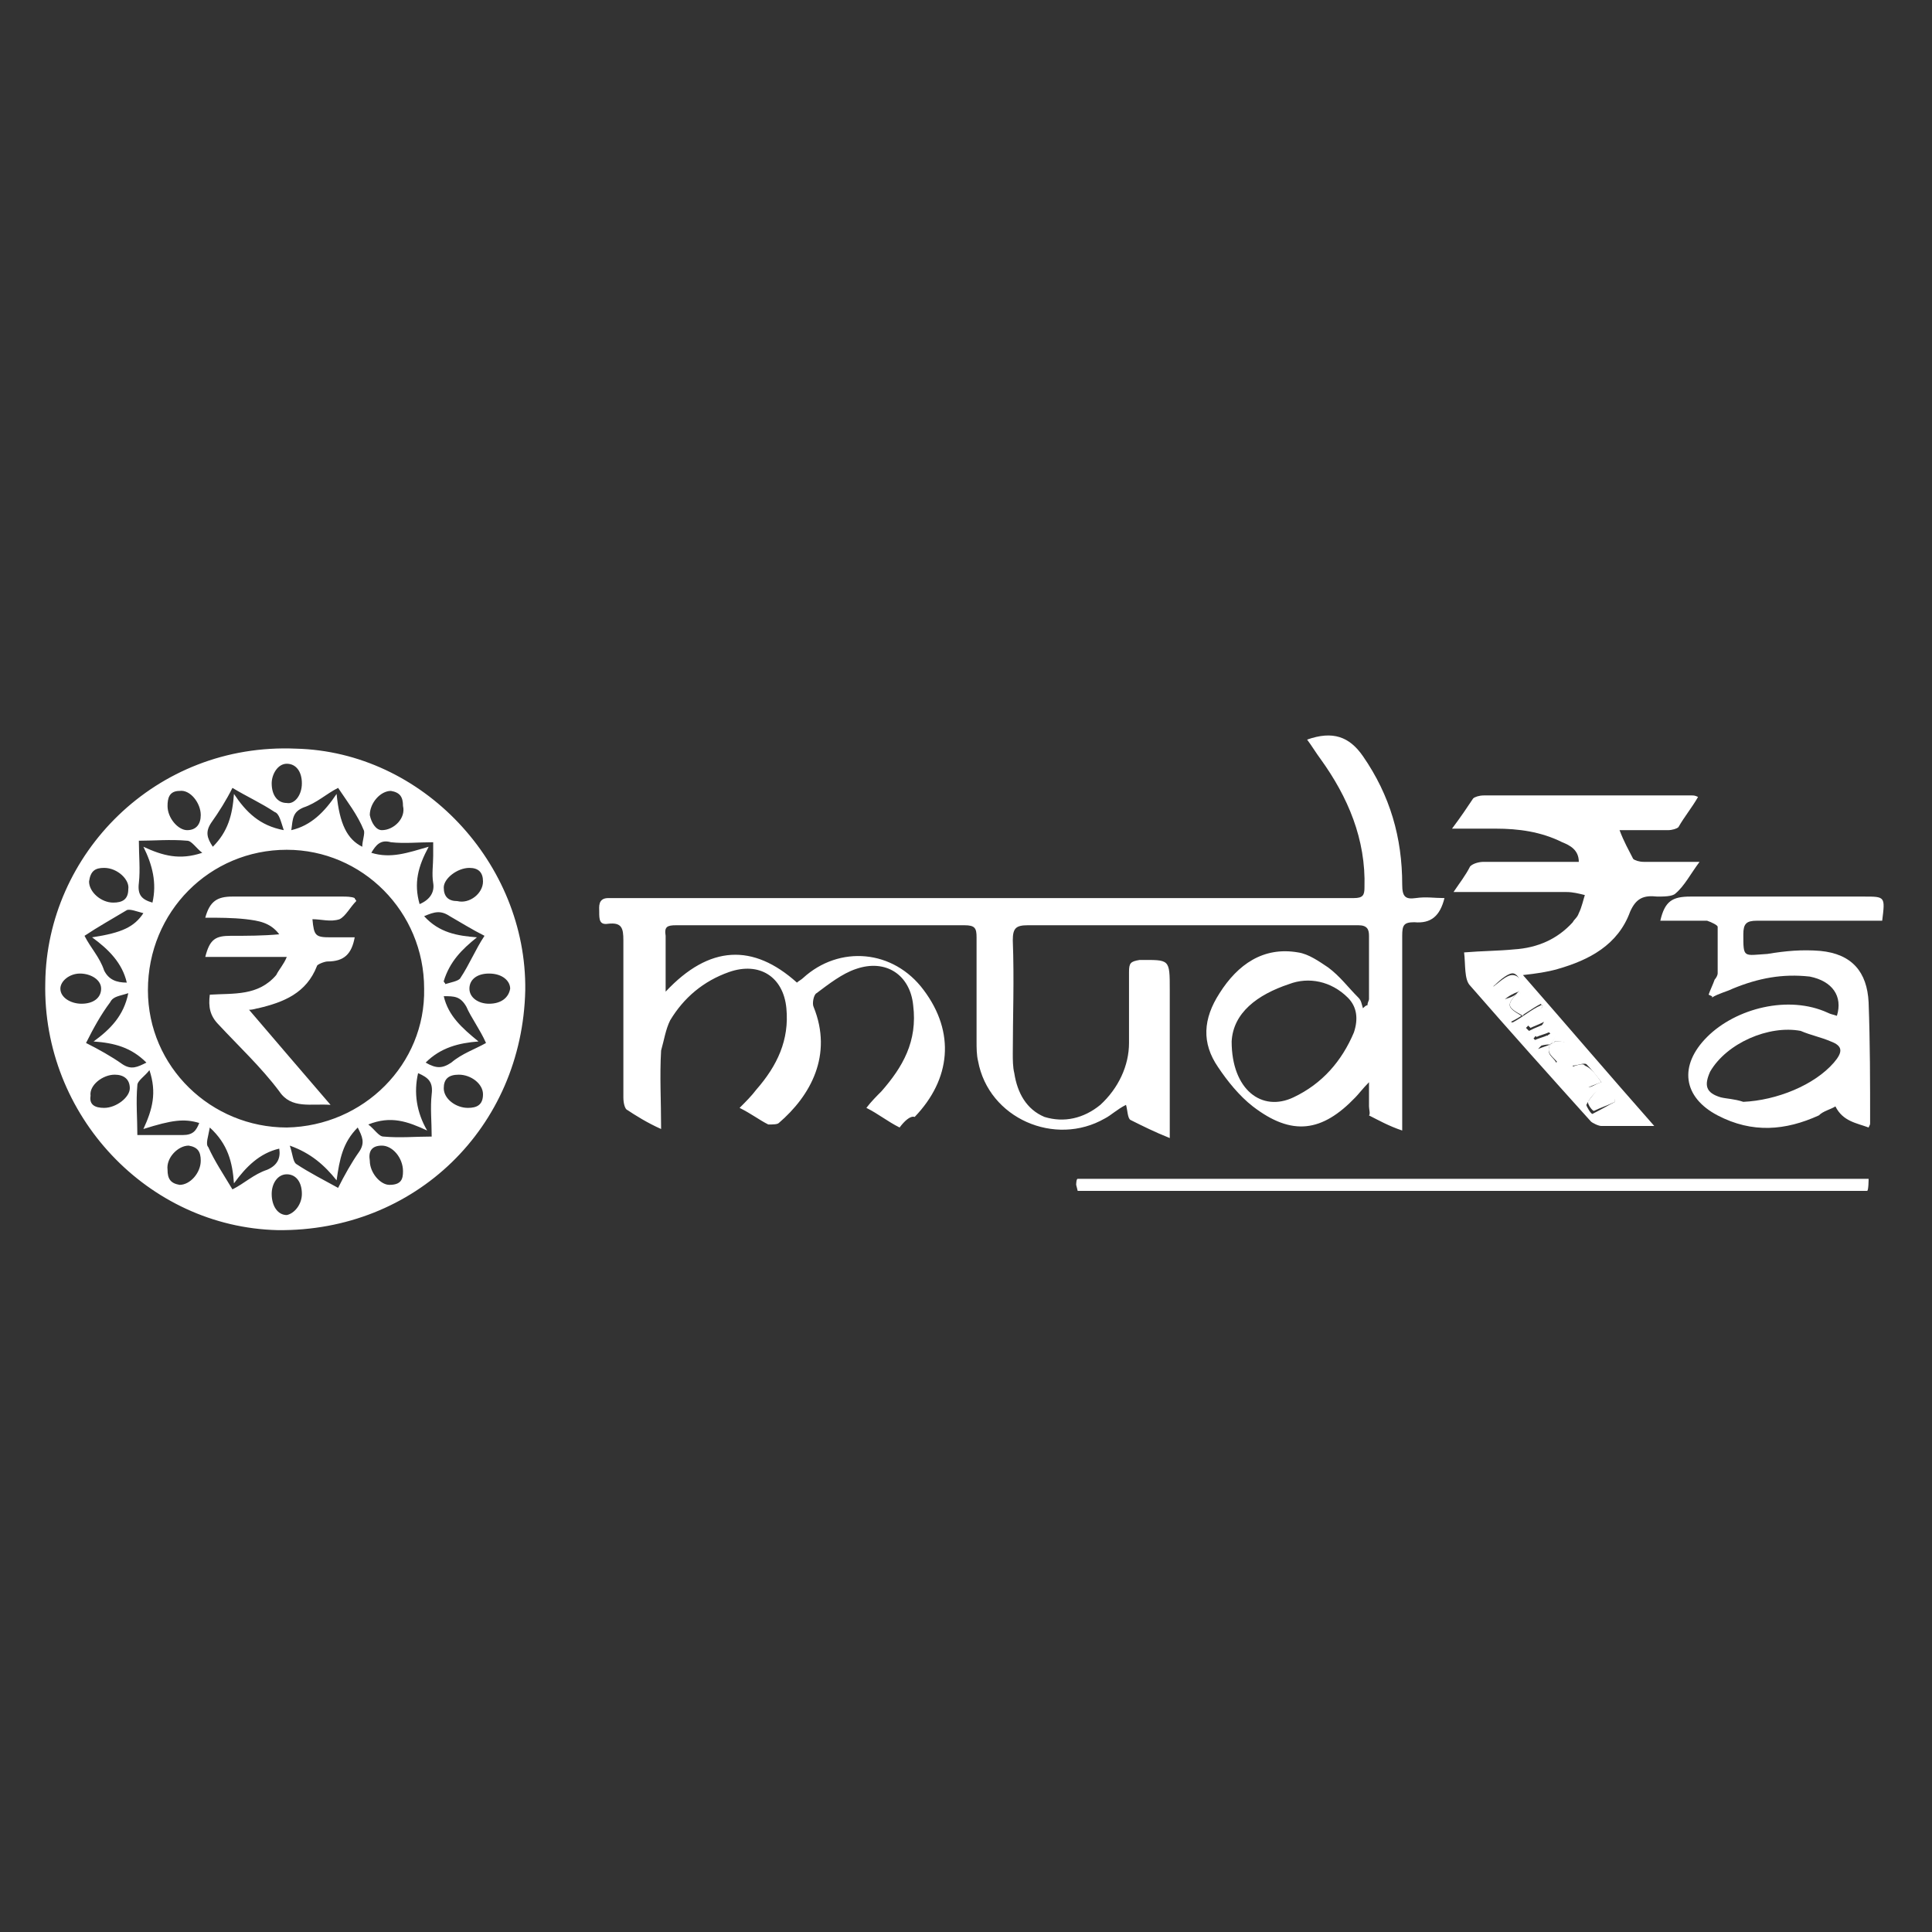 <?xml version="1.0" encoding="utf-8"?>
<!-- Generator: Adobe Illustrator 23.0.0, SVG Export Plug-In . SVG Version: 6.00 Build 0)  -->
<svg version="1.1" id="Layer_1" xmlns="http://www.w3.org/2000/svg" xmlns:xlink="http://www.w3.org/1999/xlink" x="0px" y="0px"
	 viewBox="0 0 128 128" style="enable-background:new 0 0 128 128;" xml:space="preserve">
<rect x="0" y="0" width="128" height="128" fill="#333333" stroke="none"/>
<style type="text/css">
	.st0{fill:#FFFFFF;}
</style>
<g id="Layer_10">
</g>
<g id="Layer_4">
</g>
<g id="Layer_14">
	<g>
		<path class="st0" d="M34.8,65.6c-0.2,9.1-7.3,16-16.4,15.9C9.8,81.3,2.8,73.9,3,65.1c0.1-8.5,7.3-15.9,16.6-15.5
			C28,49.8,34.9,57.2,34.8,65.6z M28.1,65.5c0-5.1-4.1-9.2-9.1-9.2c-5.1,0-9.2,4.1-9.2,9.3c0,5.1,4.2,9.1,9.2,9.1
			C24.1,74.6,28.2,70.5,28.1,65.5z M28.2,70.4c0.7,0.4,1.1,0.4,1.7,0c0.7-0.6,1.6-0.9,2.3-1.3c-0.4-0.9-1-1.7-1.3-2.4
			C30.5,66,30.1,66,29.4,66c0.3,1.3,1.2,2.1,2.3,3C30.4,69.1,29.2,69.4,28.2,70.4z M18.8,55c-0.2-0.6-0.3-1.1-0.6-1.2
			c-0.9-0.6-1.8-1-2.8-1.6C15,53,14.5,53.8,14,54.5c-0.4,0.6-0.3,1,0.1,1.6c1-1,1.3-2.1,1.4-3.5C16.3,53.8,17.2,54.7,18.8,55z
			 M24.4,74.5c0.4,0.3,0.7,0.8,1,0.8c1.1,0.1,2.1,0,3.2,0c0-1-0.1-1.9,0-2.8c0.1-0.8-0.2-1.1-0.9-1.4c-0.3,1.3-0.1,2.6,0.6,3.8
			C27,74.3,25.9,73.9,24.4,74.5z M29.4,65c0,0.1,0.1,0.1,0.1,0.2c0.3-0.1,0.9-0.2,1-0.4c0.6-0.9,1-1.9,1.6-2.8
			c-0.8-0.4-1.6-0.9-2.3-1.3c-0.6-0.4-1-0.3-1.7,0c1,1.1,2.2,1.3,3.5,1.4C30.6,62.9,29.8,63.7,29.4,65z M5.7,69.1
			c0.8,0.4,1.7,0.9,2.4,1.4c0.6,0.4,1,0.2,1.6-0.1c-1-1-2.1-1.3-3.5-1.4c1.1-0.8,2-1.7,2.3-3.2c-0.6,0.2-1,0.2-1.2,0.6
			C6.7,67.2,6.2,68.1,5.7,69.1z M24.6,56.5c1.3,0.4,2.4,0,3.8-0.4c-0.7,1.3-1,2.4-0.6,3.8c0.7-0.3,1-0.8,0.9-1.4
			c-0.1-0.6,0-1.2,0-1.8c0-0.3,0-0.6,0-0.9c-1,0-1.9,0.1-2.8,0C25.2,55.6,24.9,56,24.6,56.5z M9.5,74.8c0.6-1.3,0.9-2.4,0.4-3.9
			c-0.3,0.4-0.8,0.7-0.8,1c-0.1,1.1,0,2.2,0,3.3c1,0,2,0,3,0c0.7,0,0.9-0.3,1.1-0.8C12.2,74.1,11.4,74.2,9.5,74.8z M19.2,75.9
			c0.2,0.6,0.2,1,0.4,1.2c0.9,0.6,1.9,1.1,2.8,1.6c0.4-0.8,0.9-1.7,1.4-2.4c0.4-0.6,0.2-1-0.1-1.6c-1,1-1.2,2.1-1.4,3.5
			C21.5,77.2,20.6,76.4,19.2,75.9z M15.4,78.8c0.8-0.4,1.4-1,2.3-1.3c0.7-0.3,0.9-0.8,0.8-1.4c-1.3,0.3-2.2,1.2-3,2.3
			c-0.1-1.4-0.4-2.6-1.6-3.7c-0.1,0.6-0.3,1.1-0.1,1.3C14.2,76.9,14.8,77.8,15.4,78.8z M9.5,56.1c1.3,0.6,2.4,0.9,3.9,0.4
			c-0.4-0.3-0.7-0.8-1-0.8c-1.1-0.1-2.2,0-3.2,0c0,1,0.1,1.9,0,2.8c-0.1,0.8,0.2,1.1,0.9,1.3C10.4,58.5,10.1,57.3,9.5,56.1z
			 M8.4,65.1c-0.3-1.3-1.2-2.2-2.3-3c2-0.3,2.8-0.7,3.4-1.6c-0.4-0.1-0.9-0.3-1.1-0.2c-1,0.6-1.9,1.1-2.8,1.7c0.4,0.8,1,1.4,1.3,2.3
			C7.2,64.9,7.7,65.1,8.4,65.1z M19.3,55c1.3-0.3,2.2-1.2,3-2.4c0.2,2,0.7,3,1.7,3.5c0-0.4,0.2-0.9,0.1-1.1c-0.4-1-1.1-1.9-1.7-2.8
			c-0.8,0.4-1.4,1-2.3,1.3C19.4,53.8,19.4,54.2,19.3,55z M6.9,73.4c0.8,0,1.7-0.7,1.7-1.3s-0.4-0.9-1-0.9c-0.8,0-1.7,0.7-1.6,1.4
			C5.9,73.2,6.3,73.4,6.9,73.4z M32,58.4c0-0.6-0.3-0.9-0.9-0.9c-0.8,0-1.7,0.7-1.7,1.3s0.3,0.9,0.9,0.9C31.1,59.9,32,59.2,32,58.4z
			 M11.1,53.4c0,0.8,0.7,1.6,1.3,1.6s0.9-0.4,0.9-1c0-0.8-0.7-1.7-1.4-1.6C11.2,52.4,11.1,52.9,11.1,53.4z M20,79.1
			c0-0.8-0.4-1.3-1-1.3s-1,0.6-1,1.3c0,0.8,0.4,1.4,1,1.4C19.5,80.4,20,79.8,20,79.1z M6.9,57.5c-0.6,0-0.9,0.2-1,0.9
			c0,0.7,0.8,1.4,1.6,1.4c0.6,0,1-0.2,1-0.9C8.6,58.3,7.8,57.5,6.9,57.5z M32.4,64.5c-0.8,0-1.3,0.4-1.3,1s0.6,1,1.3,1
			c0.8,0,1.3-0.4,1.4-1C33.8,65,33.3,64.5,32.4,64.5z M11.1,77.5c0,0.6,0.2,0.9,0.8,1c0.7,0,1.4-0.8,1.4-1.6c0-0.6-0.2-0.9-0.8-1
			C11.8,75.9,11,76.7,11.1,77.5z M5.4,66.5c0.8,0,1.3-0.4,1.3-1s-0.7-1-1.4-1S4,65,4,65.5C4,66.1,4.7,66.5,5.4,66.5z M25.3,55
			c0.8,0,1.6-0.8,1.4-1.6c0-0.6-0.2-0.9-0.8-1c-0.7,0-1.4,0.8-1.4,1.6C24.6,54.5,24.9,55,25.3,55z M26.7,77.6c0-0.9-0.7-1.7-1.4-1.7
			c-0.7,0-0.9,0.4-0.8,1c0,0.8,0.7,1.6,1.3,1.6C26.6,78.5,26.7,78.1,26.7,77.6z M30.4,71.2c-0.7,0-1,0.3-1,0.9
			c0,0.7,0.8,1.3,1.6,1.3c0.6,0,1-0.2,1-0.9C32,71.8,31.2,71.2,30.4,71.2z M20,51.9c0-0.8-0.4-1.3-1-1.3s-1,0.7-1,1.3
			c0,0.8,0.4,1.3,1,1.3C19.5,53.3,20,52.7,20,51.9z"/>
		<path class="st0" d="M59.6,74.7c-0.8-0.4-1.4-0.9-2.2-1.3c0.3-0.4,0.7-0.8,1-1.1c1.4-1.6,2.4-3.3,2.1-5.7c-0.2-2-1.8-3.1-3.8-2.4
			c-0.9,0.3-1.8,1-2.6,1.6c-0.2,0.1-0.3,0.7-0.2,0.9c1.3,3.2-0.2,5.9-2.3,7.7c-0.1,0.1-0.4,0.1-0.7,0.1c-0.6-0.3-1.1-0.7-1.9-1.1
			c0.4-0.4,0.8-0.8,1.1-1.2c1.4-1.6,2.2-3.3,2-5.4s-1.8-3.1-3.8-2.4c-1.7,0.6-3,1.7-3.9,3.2c-0.3,0.6-0.4,1.3-0.6,2
			c-0.1,1.7,0,3.3,0,5.2c-0.9-0.4-1.7-0.9-2.3-1.3c-0.1-0.1-0.2-0.4-0.2-0.8c0-3.5,0-7,0-10.4c0-0.8-0.1-1.2-1-1.1
			c-0.6,0.1-0.6-0.3-0.6-0.8c0-0.3-0.1-0.9,0.6-0.9c0.2,0,0.4,0,0.7,0c16.2,0,32.5,0,48.7,0c0.6,0,0.7-0.2,0.7-0.7
			c0.1-3.2-1.1-6-2.9-8.5c-0.3-0.4-0.6-0.9-0.9-1.3c1.7-0.6,2.8-0.2,3.7,1.1c1.8,2.6,2.6,5.4,2.6,8.5c0,0.8,0.2,1,0.9,0.9
			c0.7-0.1,1.2,0,1.9,0c-0.3,1.2-0.9,1.7-2,1.6c-0.7,0-0.8,0.2-0.8,0.9c0,4,0,7.9,0,11.9c0,0.2,0,0.6,0,1c-0.9-0.3-1.6-0.7-2.2-1
			c0.1-0.1,0-0.4,0-0.6c0-0.4,0-0.9,0-1.6c-0.4,0.4-0.7,0.8-0.9,1c-2.2,2.3-4.2,2.6-6.8,0.6c-0.9-0.7-1.7-1.7-2.3-2.6
			c-1.1-1.6-1-3.2,0.1-4.9c1.2-1.9,2.9-3.1,5.2-2.7c0.7,0.1,1.4,0.6,2,1c0.8,0.6,1.3,1.3,2,2c0.2,0.2,0.2,0.4,0.3,0.7
			c0.1-0.1,0.2-0.2,0.3-0.2c0-0.2,0.1-0.3,0.1-0.4c0-1.4,0-2.8,0-4.2c0-0.4-0.1-0.7-0.7-0.7c-0.2,0-0.3,0-0.6,0
			c-7.1,0-14.2,0-21.3,0c-0.8,0-1,0.2-1,1c0.1,2.6,0,5.1,0,7.5c0,0.4,0,0.9,0.1,1.3c0.2,1.3,0.8,2.4,2,2.9c1.3,0.4,2.6,0.1,3.7-0.8
			c1.2-1.1,1.9-2.6,1.9-4.1c0-1.6,0-3.1,0-4.7c0-0.6,0.1-0.7,0.7-0.8c2,0,2-0.1,2,2c0,2.9,0,5.8,0,8.8c0,0.3,0,0.6,0,1
			c-1-0.4-1.8-0.8-2.6-1.2c-0.2-0.1-0.2-0.7-0.3-1c-0.6,0.3-1,0.7-1.4,0.9c-3.3,1.9-7.7,0-8.4-3.8c-0.1-0.4-0.1-0.9-0.1-1.3
			c0-2.3,0-4.7,0-6.9c0-0.6-0.1-0.8-0.8-0.8c-6.4,0-12.8,0-19.1,0c-0.6,0-0.8,0.1-0.7,0.7c0,1.1,0,2.2,0,3.7
			c2.9-3.1,5.8-3.2,8.7-0.6c0.1-0.1,0.3-0.2,0.4-0.3c2.4-2.2,6-1.9,8,0.8c2.1,2.8,1.8,5.9-0.6,8.4C60.3,73.9,59.9,74.3,59.6,74.7z
			 M81.6,69c0,3.2,2,4.7,4.1,3.7c1.9-0.9,3.2-2.4,4-4.3c0.3-0.9,0.2-1.7-0.4-2.3c-1.1-1.1-2.6-1.4-3.9-0.9
			C83.3,65.9,81.7,67.1,81.6,69z"/>
		<path class="st0" d="M109.6,74.6c-1.3,0-2.4,0-3.5,0c-0.2,0-0.6-0.2-0.7-0.3c-2.7-3-5.3-5.9-8-9c-0.4-0.4-0.3-1.4-0.4-2.2
			c1.2-0.1,2.3-0.1,3.3-0.2c1.6-0.1,2.9-0.7,3.9-1.8c0.1-0.2,0.3-0.3,0.4-0.6c0.2-0.4,0.3-0.9,0.4-1.2c-0.4-0.1-0.8-0.2-1.2-0.2
			c-2.2,0-4.4,0-6.7,0c-0.2,0-0.4,0-0.8,0c0.4-0.6,0.8-1.1,1.1-1.7c0.2-0.2,0.6-0.3,0.9-0.3c1.8,0,3.5,0,5.4,0c0.3,0,0.6,0,0.9,0
			c0-0.8-0.6-1.1-1.1-1.3c-1.4-0.7-2.9-0.9-4.4-0.9c-0.9,0-1.8,0-2.9,0c0.6-0.8,1-1.4,1.4-2c0.1-0.1,0.4-0.2,0.7-0.2
			c4.5,0,9.2,0,13.8,0c0.1,0,0.2,0,0.4,0.1c-0.4,0.7-0.9,1.3-1.3,2c-0.1,0.1-0.4,0.2-0.7,0.2c-1,0-2,0-3.2,0
			c0.3,0.8,0.6,1.3,0.9,1.9c0.1,0.1,0.4,0.2,0.7,0.2c1.1,0,2.2,0,3.7,0c-0.6,0.8-1,1.6-1.6,2.1c-0.2,0.2-0.8,0.2-1.2,0.2
			c-0.9-0.1-1.4,0.1-1.8,1c-0.8,2.2-2.7,3.2-4.8,3.8c-0.7,0.2-1.4,0.3-2.3,0.4C103.7,67.8,106.6,71.2,109.6,74.6z M102.7,69.2
			c0.6-0.8,0.6-1-0.8-1.9c-0.2,0.2-0.6,0.6-0.8,0.8c0.1,0.1,0.1,0.1,0.2,0.2c0.2-0.1,0.4-0.2,0.9-0.4c-0.3,0.4-0.4,0.7-0.6,0.9
			l0.1,0.1c0.2-0.1,0.6-0.2,0.8-0.3c0,0,0,0.1,0.1,0.1c-0.2,0.2-0.3,0.4-0.7,0.8C102.4,69.3,102.5,69.3,102.7,69.2
			c-0.3,0.7,0.2,0.8,0.4,1.2c0.2-0.2,0.4-0.3,0.6-0.6c0.1-0.2,0.1-0.6,0-0.7S103.3,69,103,69C103,69.1,102.8,69.1,102.7,69.2z
			 M100.6,65.7c-0.8,0.9-0.8,1,0.2,1.6c0.2-0.3,0.4-0.7,0.4-1C101.4,66.2,100.8,66,100.6,65.7c0.3-0.6,0-1.1-0.3-1.2
			s-0.9,0.4-1.3,0.8c-0.1,0,0,0.2,0,0.3c0.2-0.1,0.4-0.1,0.6-0.1c0,0.3,0.1,0.6,0.1,0.7C100,66.1,100.4,66,100.6,65.7z M106.1,71.7
			c-0.3-0.4-0.7-0.9-1-1.2c-0.2-0.1-0.6,0.1-0.9,0.1c0.1,0.3,0.1,0.7,0.3,1c0.1,0.2,0.4,0.3,0.7,0.4
			C105.4,72.1,105.7,71.8,106.1,71.7z M107,73c0-0.1,0-0.3,0-0.4c-0.3-0.2-0.8-0.6-1-0.4c-0.3,0.1-0.7,0.6-0.9,1
			c0,0.1,0.3,0.6,0.4,0.6C106.1,73.5,106.6,73.2,107,73z M102.2,66.7c0-0.1-0.1-0.1-0.1-0.2c-0.6,0.3-1.2,0.8-2,1.2
			c0.2,0.1,0.6,0.2,0.8,0.1C101.3,67.5,101.7,67.1,102.2,66.7z"/>
		<path class="st0" d="M113.2,65.9c0.1-0.3,0.3-0.7,0.4-1c0.1-0.1,0.2-0.3,0.2-0.4c0-1,0-2.1,0-3.1c0-0.1-0.4-0.3-0.7-0.4
			c-1,0-2.1,0-3.1,0c0.3-1.3,0.8-1.6,2-1.6c3.9,0,7.7,0,11.5,0c1.4,0,1.4,0,1.2,1.6c-0.3,0-0.7,0-1,0c-2.4,0-4.9,0-7.3,0
			c-0.7,0-0.9,0.2-0.9,0.9c0,1.6,0,1.4,1.6,1.3c1.2-0.2,2.3-0.3,3.5-0.2c2.1,0.2,3.1,1.4,3.2,3.4c0.1,2.7,0.1,5.3,0.1,8
			c0,0.1,0,0.1-0.1,0.3c-0.8-0.3-1.7-0.4-2.2-1.4c-0.3,0.2-0.8,0.3-1.1,0.6c-2.2,1-4.4,1.2-6.7,0c-2.3-1.2-2.6-3.3-0.7-5.2
			c1.9-1.9,5.4-2.8,8-1.6c0.2,0.1,0.3,0.1,0.6,0.2c0.4-1.3-0.3-2.3-1.8-2.6c-1.8-0.2-3.4,0.1-5.1,0.8c-0.4,0.2-0.9,0.3-1.4,0.6
			C113.5,66,113.4,66,113.2,65.9z M115.5,73c2.2-0.1,4.7-1.1,6-2.6c0.6-0.7,0.6-1.1-0.2-1.4c-0.7-0.3-1.3-0.4-2-0.7
			c-2.1-0.4-4.9,0.8-6,2.7c-0.4,0.9-0.3,1.4,0.7,1.7C114.4,72.8,114.9,72.8,115.5,73z"/>
		<path class="st0" d="M106.1,71.7c-0.3,0.1-0.8,0.3-1,0.4c-0.2-0.1-0.6-0.2-0.7-0.4c-0.2-0.3-0.2-0.7-0.3-1
			c0.3-0.1,0.8-0.3,0.9-0.1C105.5,70.8,105.8,71.3,106.1,71.7z"/>
		<path class="st0" d="M100.6,65.7c-0.3,0.1-0.7,0.3-1,0.6c0-0.1-0.1-0.4-0.1-0.7c-0.1,0-0.3,0.1-0.6,0.1c0-0.2,0-0.3,0-0.3
			c0.4-0.3,0.9-0.8,1.3-0.8C100.7,64.6,101,65.2,100.6,65.7L100.6,65.7z"/>
		<path class="st0" d="M107,73c-0.4,0.2-1,0.4-1.4,0.6c-0.1,0-0.4-0.4-0.4-0.6c0.2-0.3,0.6-0.8,0.9-1c0.2-0.1,0.7,0.3,1,0.4
			C107,72.7,107,72.8,107,73z"/>
		<path class="st0" d="M102.7,69.2c-0.2,0-0.3,0-0.7,0.1c0.3-0.3,0.4-0.7,0.7-0.8c0,0,0-0.1-0.1-0.1c-0.2,0.1-0.6,0.2-0.8,0.3
			l-0.1-0.1c0.1-0.2,0.3-0.4,0.6-0.9c-0.4,0.2-0.7,0.3-0.9,0.4c-0.1-0.1-0.1-0.1-0.2-0.2c0.2-0.3,0.6-0.6,0.8-0.8
			C103.3,68.2,103.4,68.4,102.7,69.2L102.7,69.2z"/>
		<path class="st0" d="M100.6,65.7c0.2,0.2,0.8,0.3,0.7,0.6c0,0.3-0.3,0.7-0.4,1C99.8,66.7,99.8,66.6,100.6,65.7L100.6,65.7z"/>
		<path class="st0" d="M102.7,69.2L102.7,69.2c0.2-0.1,0.3-0.2,0.4-0.2c0.2,0,0.6,0,0.7,0.1c0.1,0.2,0.1,0.4,0,0.7
			c-0.1,0.2-0.3,0.3-0.6,0.6C102.9,70,102.4,69.8,102.7,69.2z"/>
		<path class="st0" d="M102.2,66.7c-0.4,0.4-0.9,0.9-1.3,1.2c-0.1,0.1-0.4-0.1-0.8-0.1c0.8-0.4,1.3-0.9,2-1.2
			C102,66.5,102.2,66.6,102.2,66.7z"/>
		<path class="st0" d="M19,63.4c-2,0-3.7,0-5.4,0c0.3-1.2,0.7-1.4,1.7-1.4c1.1,0,2.1,0,3.2-0.1c-0.6-0.8-1.4-0.9-2.2-1
			c-0.9-0.1-1.8-0.1-2.7-0.1c0.3-1.1,0.8-1.4,1.8-1.4c2.4,0,4.9,0,7.3,0c0.2,0,0.6,0,0.8,0.1c0,0.1,0.1,0.1,0.1,0.2
			c-0.4,0.4-0.7,1-1.1,1.2c-0.6,0.2-1.2,0-1.8,0c0.1,1.1,0.2,1.2,1.2,1.2c0.6,0,1,0,1.6,0c-0.2,1.1-0.7,1.6-1.8,1.6
			c-0.2,0-0.7,0.2-0.7,0.3c-0.7,1.8-2.2,2.4-3.9,2.8c-0.1,0-0.3,0.1-0.6,0.1c1.8,2.1,3.5,4.1,5.4,6.3c-1.3-0.1-2.6,0.3-3.4-0.9
			c-1.2-1.6-2.7-3-4-4.4c-0.6-0.6-0.7-1.2-0.6-2c1.6-0.1,3.2,0.1,4.4-1.3C18.5,64.2,18.8,63.9,19,63.4z"/>
	</g>
</g>
<g id="Layer_16">
</g>
<g id="Layer_17">
	<path class="st0" d="M123.8,78.1H71.4c-0.1,0-0.1,0.4-0.1,0.4l0.1,0.4h52.3C123.8,78.9,123.8,78.1,123.8,78.1z"/>
</g>
</svg>
